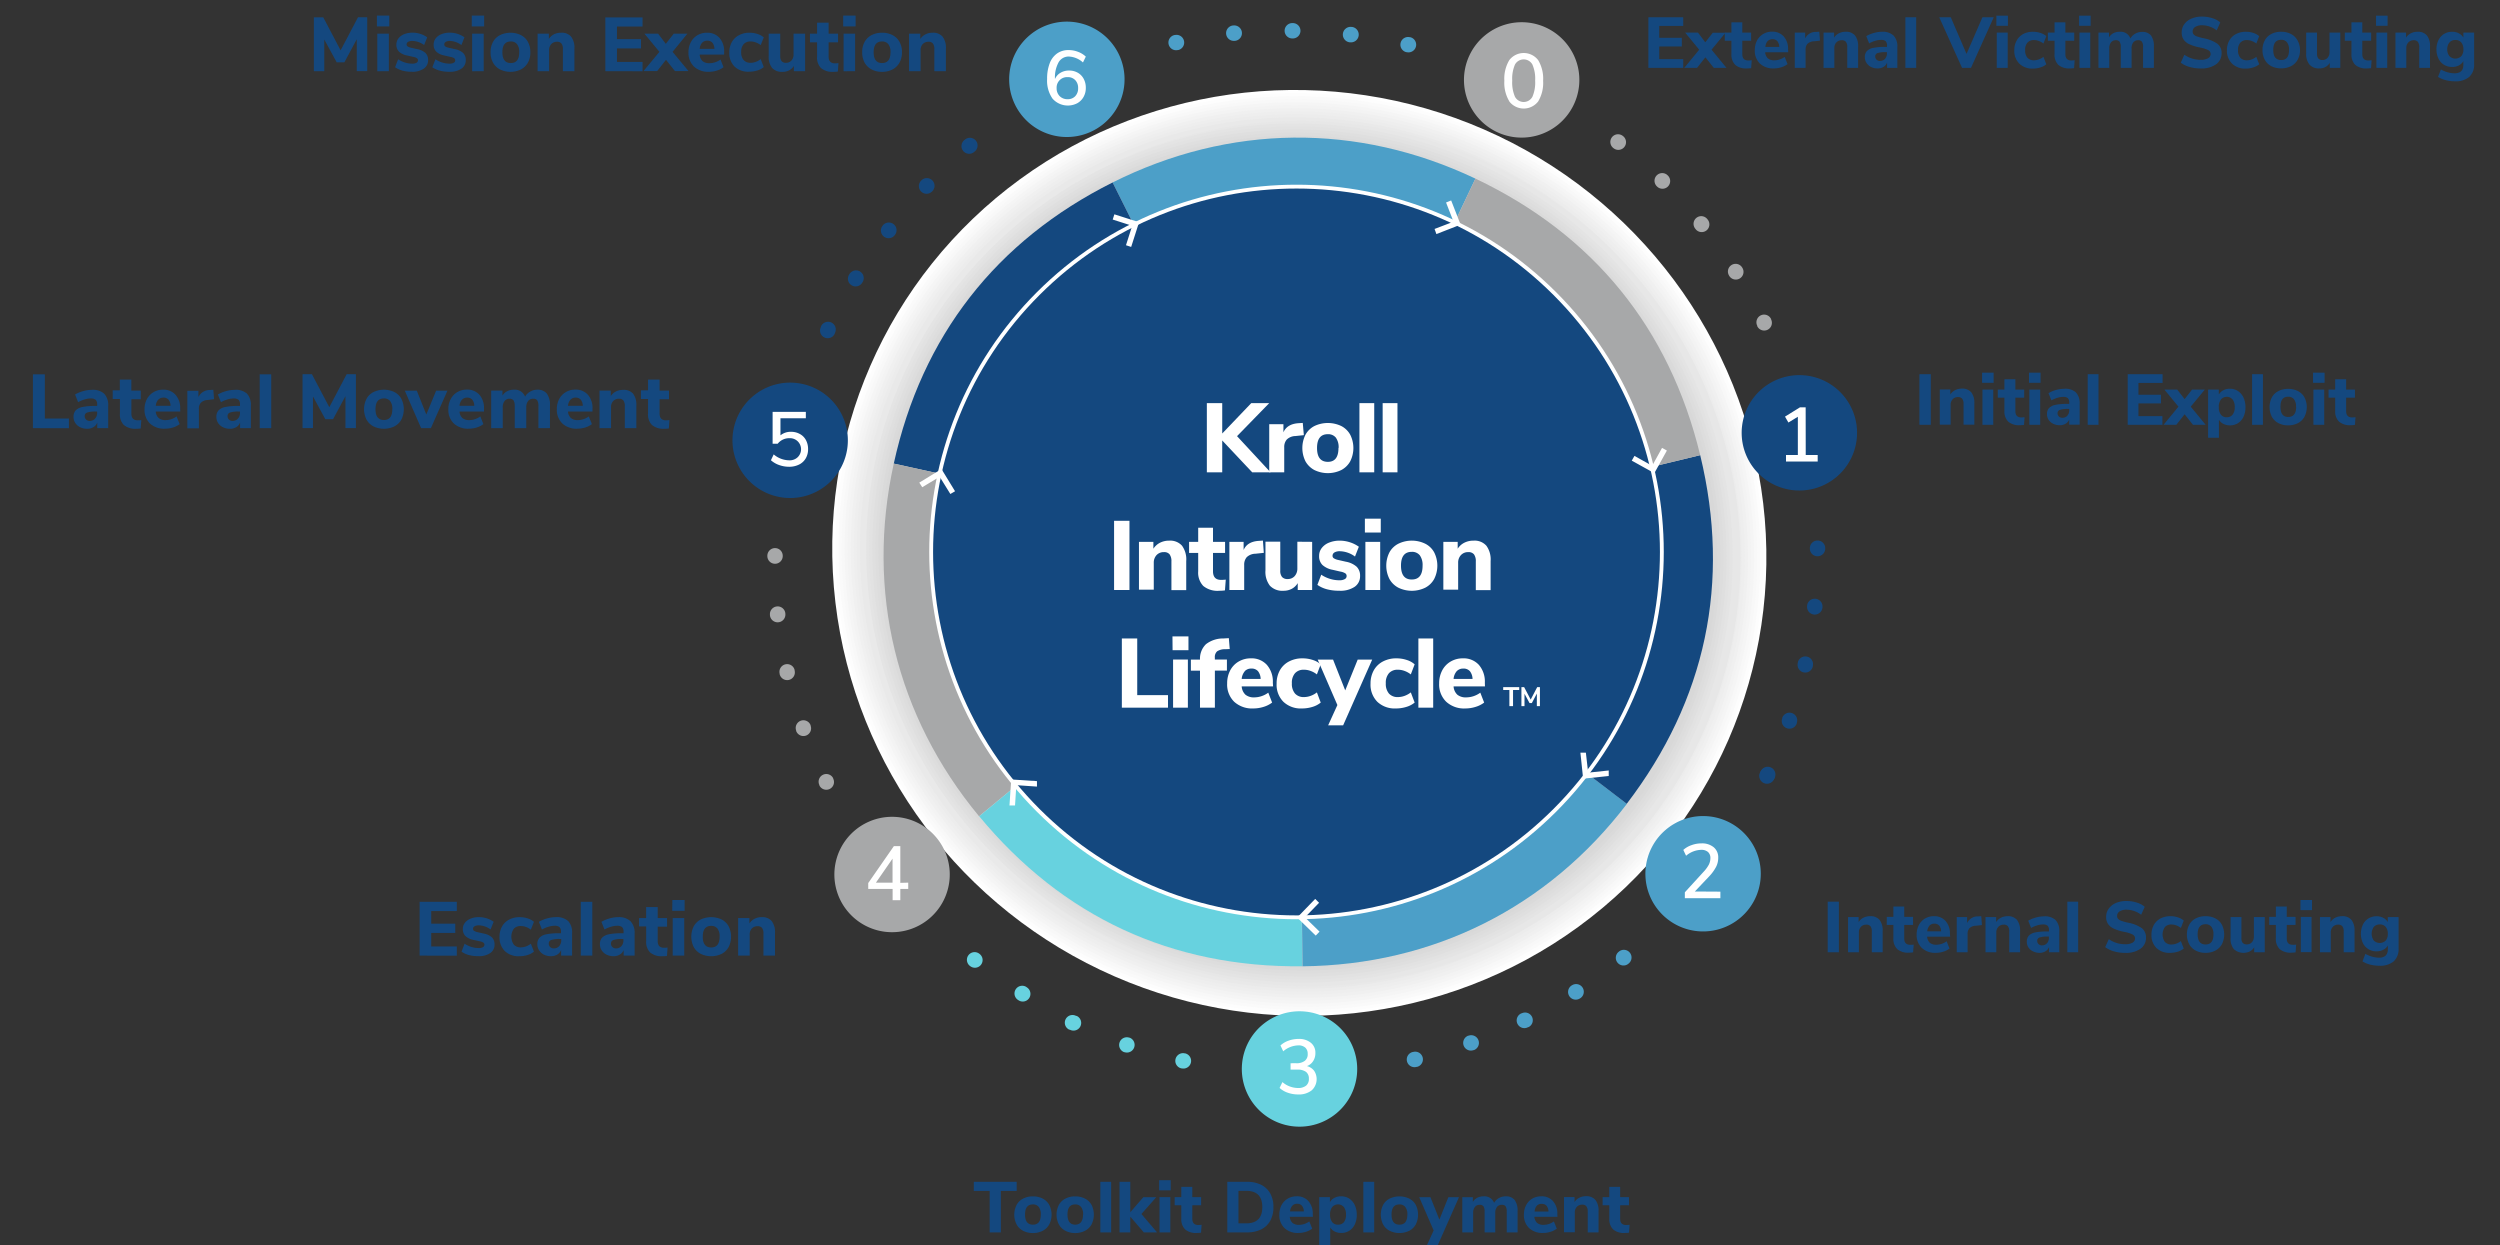 <svg id="Слой_1" data-name="Слой 1" xmlns="http://www.w3.org/2000/svg" viewBox="0 0 650 323.77"><rect x="0" y="0" width="650" height="323.77" fill="#333333" stroke="none"/><defs><style>.cls-1,.cls-23{fill:#14487f}.cls-2,.cls-27{fill:#fff}.cls-19,.cls-24{fill:#a7a8a9}.cls-20,.cls-22{fill:#4c9fc8}.cls-21{fill:#67d2df}.cls-22,.cls-23,.cls-24{fill-rule:evenodd}.cls-27{stroke:#fff;stroke-miterlimit:10}</style></defs><path class="cls-1" d="M428.58 17.64V4.49h9.06v2.26h-6.23v3.08h5.86v2.25h-5.86v3.3h6.23v2.26ZM445 12.92l3.88 4.72h-3.3l-2.18-2.74-2.17 2.74h-3.32l3.88-4.72-3.65-4.44h3.34l1.89 2.52 1.94-2.48h3.31Z"/><path class="cls-1" d="m455.45 15.66-.15 2.06a7.83 7.83 0 0 1-1.08.07 4.31 4.31 0 0 1-3.05-.91 3.68 3.68 0 0 1-1-2.78v-3.51h-1.73V8.48h1.73V5.8H453v2.68h2.29v2.11H453v3.49c0 1.09.51 1.64 1.53 1.64a7 7 0 0 0 .92-.06ZM464.94 13.59h-6a2.38 2.38 0 0 0 .72 1.6 2.52 2.52 0 0 0 1.67.49 4.34 4.34 0 0 0 1.41-.23 4.85 4.85 0 0 0 1.28-.66l.74 1.88a5 5 0 0 1-1.63.82 6.42 6.42 0 0 1-1.93.3 5 5 0 0 1-3.64-1.28 4.59 4.59 0 0 1-1.31-3.51 5.28 5.28 0 0 1 .58-2.48 4.25 4.25 0 0 1 1.6-1.68 4.46 4.46 0 0 1 2.34-.61 3.89 3.89 0 0 1 3 1.25 4.82 4.82 0 0 1 1.13 3.39Zm-5.38-2.88a2.61 2.61 0 0 0-.56 1.49h3.6a2.43 2.43 0 0 0-.49-1.5 1.58 1.58 0 0 0-1.24-.5 1.68 1.68 0 0 0-1.31.51ZM473.19 10.57l-1.59.17a2.51 2.51 0 0 0-1.66.66 2.17 2.17 0 0 0-.49 1.47v4.77h-2.81V8.48h2.7V10a3 3 0 0 1 2.86-1.7l.82-.06ZM482.3 9.22a4.42 4.42 0 0 1 .81 2.9v5.52h-2.82v-5.39a2.18 2.18 0 0 0-.34-1.36 1.29 1.29 0 0 0-1.08-.43 1.84 1.84 0 0 0-1.4.56 2.05 2.05 0 0 0-.54 1.49v5.13h-2.81V8.48h2.74v1.31a3.14 3.14 0 0 1 1.26-1.14 3.78 3.78 0 0 1 1.74-.39 3 3 0 0 1 2.44.96ZM492.31 9.23a4.09 4.09 0 0 1 1 3v5.41h-2.67v-1.36a2.24 2.24 0 0 1-.93 1.11 2.86 2.86 0 0 1-1.53.4 3.77 3.77 0 0 1-1.69-.37 3 3 0 0 1-1.19-1.05 2.66 2.66 0 0 1-.44-1.49 2.29 2.29 0 0 1 .51-1.58 3 3 0 0 1 1.65-.84 14.26 14.26 0 0 1 3.12-.26h.48v-.34a1.59 1.59 0 0 0-.35-1.16 1.81 1.81 0 0 0-1.23-.33 5.3 5.3 0 0 0-1.49.24 7.5 7.5 0 0 0-1.57.67l-.75-1.88a7.33 7.33 0 0 1 1.93-.81 7.81 7.81 0 0 1 2.14-.33 4.13 4.13 0 0 1 3.01.97Zm-2.21 6.07a2 2 0 0 0 .5-1.43v-.31h-.31a6.43 6.43 0 0 0-2.12.24.88.88 0 0 0-.61.88 1.15 1.15 0 0 0 .35.84 1.21 1.21 0 0 0 .87.33 1.71 1.71 0 0 0 1.32-.55ZM495.4 17.64V4.49h2.81v13.15ZM515.43 4.49h2.94l-5.91 13.15h-2.33L504.2 4.49h3l4.1 9.53ZM519.06 4.08h3v2.63h-3Zm.1 13.56V8.48H522v9.16ZM525 16.52a4.63 4.63 0 0 1-1.28-3.45 5 5 0 0 1 .61-2.52A4.23 4.23 0 0 1 526 8.86a5.38 5.38 0 0 1 2.59-.6 6 6 0 0 1 1.94.31 4.12 4.12 0 0 1 1.51.83l-.75 1.92a3.93 3.93 0 0 0-1.18-.66 3.6 3.6 0 0 0-1.26-.24 2.22 2.22 0 0 0-1.71.66 2.77 2.77 0 0 0-.6 1.94 2.84 2.84 0 0 0 .6 2 2.22 2.22 0 0 0 1.71.66 3.6 3.6 0 0 0 1.26-.24 3.93 3.93 0 0 0 1.18-.66l.75 1.94a4.4 4.4 0 0 1-1.57.82 6.6 6.6 0 0 1-2 .3 4.8 4.8 0 0 1-3.47-1.32ZM539.41 15.66l-.15 2.06a7.83 7.83 0 0 1-1.08.07 4.3 4.3 0 0 1-3-.91 3.68 3.68 0 0 1-1-2.78v-3.51h-1.74V8.48h1.74V5.8H537v2.68h2.3v2.11H537v3.49c0 1.09.51 1.64 1.53 1.64a7 7 0 0 0 .88-.06ZM540.56 4.08h3v2.63h-3Zm.1 13.56V8.48h2.81v9.16ZM559.25 9.21a4.62 4.62 0 0 1 .76 2.91v5.52h-2.81v-5.43a2.42 2.42 0 0 0-.29-1.34 1.12 1.12 0 0 0-1-.41 1.53 1.53 0 0 0-1.25.56 2.45 2.45 0 0 0-.45 1.57v5.05h-2.81v-5.43a2.42 2.42 0 0 0-.29-1.34 1.12 1.12 0 0 0-1-.41 1.53 1.53 0 0 0-1.25.56 2.45 2.45 0 0 0-.45 1.57v5.05h-2.81V8.48h2.74v1.24a2.84 2.84 0 0 1 1.14-1.09 3.64 3.64 0 0 1 1.65-.37A2.67 2.67 0 0 1 553.9 10a3.24 3.24 0 0 1 1.25-1.24 3.44 3.44 0 0 1 1.77-.46 2.83 2.83 0 0 1 2.33.91ZM569.3 17.41a6.89 6.89 0 0 1-2.3-1.11l.93-2.07a7.32 7.32 0 0 0 4.27 1.32 3.64 3.64 0 0 0 1.89-.4 1.24 1.24 0 0 0 .67-1.11 1.12 1.12 0 0 0-.61-1 8.52 8.52 0 0 0-2.15-.69 11.89 11.89 0 0 1-2.77-.85 3.61 3.61 0 0 1-1.51-1.24 3.29 3.29 0 0 1-.48-1.82 3.59 3.59 0 0 1 .66-2.13 4.36 4.36 0 0 1 1.86-1.46 6.6 6.6 0 0 1 2.76-.53 8.64 8.64 0 0 1 2.69.41 5.43 5.43 0 0 1 2.06 1.1l-.93 2.07a6.28 6.28 0 0 0-3.8-1.33 3.18 3.18 0 0 0-1.79.44 1.36 1.36 0 0 0-.66 1.2 1.08 1.08 0 0 0 .26.74 2 2 0 0 0 .84.51 12.14 12.14 0 0 0 1.66.47 9.26 9.26 0 0 1 3.65 1.43 2.94 2.94 0 0 1 1.11 2.43 3.48 3.48 0 0 1-1.44 2.94 6.59 6.59 0 0 1-4 1.07 10.15 10.15 0 0 1-2.87-.39ZM580.32 16.52a4.63 4.63 0 0 1-1.32-3.45 5 5 0 0 1 .61-2.52 4.23 4.23 0 0 1 1.74-1.69 5.38 5.38 0 0 1 2.59-.6 6 6 0 0 1 1.94.31 4.12 4.12 0 0 1 1.51.83l-.75 1.92a3.93 3.93 0 0 0-1.18-.66 3.6 3.6 0 0 0-1.26-.24 2.22 2.22 0 0 0-1.71.66 2.77 2.77 0 0 0-.6 1.94 2.84 2.84 0 0 0 .6 2 2.22 2.22 0 0 0 1.71.66 3.6 3.6 0 0 0 1.26-.24 3.93 3.93 0 0 0 1.18-.66l.75 1.94a4.4 4.4 0 0 1-1.57.82 6.6 6.6 0 0 1-2 .3 4.8 4.8 0 0 1-3.5-1.32ZM590.54 17.2a4 4 0 0 1-1.69-1.66 5.05 5.05 0 0 1-.6-2.52 5.09 5.09 0 0 1 .6-2.53 4 4 0 0 1 1.69-1.65 5.4 5.4 0 0 1 2.56-.58 5.33 5.33 0 0 1 2.55.58 4 4 0 0 1 1.7 1.65A5.09 5.09 0 0 1 598 13a5.05 5.05 0 0 1-.6 2.52 4.06 4.06 0 0 1-1.7 1.66 5.33 5.33 0 0 1-2.55.59 5.4 5.4 0 0 1-2.61-.57Zm4.61-4.2a3.1 3.1 0 0 0-.53-2 1.84 1.84 0 0 0-1.52-.65c-1.37 0-2.05.87-2.05 2.63s.68 2.63 2.05 2.63 2.05-.84 2.05-2.61ZM608.48 8.48v9.16h-2.74v-1.3a2.9 2.9 0 0 1-1.12 1.08 3.32 3.32 0 0 1-1.58.37 3.25 3.25 0 0 1-2.58-1 4.26 4.26 0 0 1-.85-2.9V8.48h2.81V14a1.8 1.8 0 0 0 .35 1.21 1.33 1.33 0 0 0 1.05.39 1.76 1.76 0 0 0 1.34-.56 2.09 2.09 0 0 0 .51-1.47V8.48ZM616.62 15.66l-.15 2.06a8 8 0 0 1-1.09.07 4.28 4.28 0 0 1-3-.91 3.68 3.68 0 0 1-1-2.78v-3.51h-1.73V8.48h1.73V5.8h2.82v2.68h2.3v2.11h-2.3v3.49c0 1.09.51 1.64 1.53 1.64a7.15 7.15 0 0 0 .89-.06ZM617.77 4.08h3v2.63h-3Zm.1 13.56V8.48h2.81v9.16ZM631 9.22a4.42 4.42 0 0 1 .8 2.9v5.52H629v-5.39a2.17 2.17 0 0 0-.35-1.36 1.28 1.28 0 0 0-1.07-.43 1.88 1.88 0 0 0-1.41.56 2.09 2.09 0 0 0-.53 1.49v5.13h-2.82V8.48h2.75v1.31a3.18 3.18 0 0 1 1.25-1.14 3.85 3.85 0 0 1 1.75-.39 3 3 0 0 1 2.43.96ZM643.28 8.48v8.17A4.3 4.3 0 0 1 642 20a5.46 5.46 0 0 1-3.75 1.14 9.14 9.14 0 0 1-2.36-.3 7.19 7.19 0 0 1-2-.84l.75-1.94a7.23 7.23 0 0 0 3.52 1c1.54 0 2.31-.73 2.31-2.18v-1a2.76 2.76 0 0 1-1.14 1.12 3.76 3.76 0 0 1-1.75.41 4 4 0 0 1-2.12-.56 3.79 3.79 0 0 1-1.46-1.62 5.37 5.37 0 0 1-.52-2.4 5.37 5.37 0 0 1 .52-2.4 3.88 3.88 0 0 1 1.45-1.6 4 4 0 0 1 2.12-.57 3.63 3.63 0 0 1 1.72.4 2.91 2.91 0 0 1 1.19 1.11V8.48Zm-3.34 6.12a2.64 2.64 0 0 0 .55-1.77 2.69 2.69 0 0 0-.55-1.78 1.92 1.92 0 0 0-1.54-.65 1.94 1.94 0 0 0-1.55.65 2.64 2.64 0 0 0-.56 1.78 2.6 2.6 0 0 0 .56 1.76 2.17 2.17 0 0 0 3.09 0ZM499.05 110.45V97.3H502v13.15ZM512.53 102a4.48 4.48 0 0 1 .8 2.9v5.52h-2.81v-5.39a2.15 2.15 0 0 0-.35-1.36 1.28 1.28 0 0 0-1.07-.43 1.85 1.85 0 0 0-1.41.56 2.09 2.09 0 0 0-.53 1.49v5.13h-2.82v-9.16h2.74v1.31a3.28 3.28 0 0 1 1.26-1.14 3.85 3.85 0 0 1 1.75-.39 3 3 0 0 1 2.44.96ZM515.34 96.89h3v2.63h-3Zm.1 13.56v-9.16h2.81v9.16ZM526.39 108.47l-.15 2a8.11 8.11 0 0 1-1.09.08 4.27 4.27 0 0 1-3-.92 3.62 3.62 0 0 1-1-2.77v-3.46h-1.73v-2.11h1.73v-2.68H524v2.68h2.29v2.11H524v3.49c0 1.09.51 1.64 1.53 1.64a7.15 7.15 0 0 0 .86-.06ZM527.54 96.89h3v2.63h-3Zm.09 13.56v-9.16h2.82v9.16ZM539.71 102a4.07 4.07 0 0 1 1 3v5.41H538v-1.36a2.24 2.24 0 0 1-.93 1.11 3 3 0 0 1-1.53.4 3.91 3.91 0 0 1-1.69-.37 3 3 0 0 1-1.19-1 2.68 2.68 0 0 1-.44-1.49 2.34 2.34 0 0 1 .51-1.59 3.21 3.21 0 0 1 1.65-.84 14.92 14.92 0 0 1 3.12-.26h.5v-.33a1.58 1.58 0 0 0-.35-1.16 1.81 1.81 0 0 0-1.23-.33 5.3 5.3 0 0 0-1.49.24 7 7 0 0 0-1.57.67l-.75-1.88a7.68 7.68 0 0 1 1.93-.82 8.17 8.17 0 0 1 2.14-.32 4.13 4.13 0 0 1 3.03.92Zm-2.21 6.07a2 2 0 0 0 .5-1.43v-.32h-.31a6.36 6.36 0 0 0-2.12.25.88.88 0 0 0-.61.87 1.12 1.12 0 0 0 .35.84 1.18 1.18 0 0 0 .87.34 1.71 1.71 0 0 0 1.32-.51ZM542.8 110.45V97.3h2.81v13.15ZM553.2 110.45V97.3h9.07v2.26H556v3.07h5.85v2.26H556v3.3h6.23v2.26ZM569.59 105.73l3.88 4.72h-3.3l-2.17-2.74-2.16 2.74h-3.32l3.88-4.72-3.66-4.44h3.34l1.92 2.48 1.94-2.48h3.32ZM581.87 101.67a4 4 0 0 1 1.44 1.7 5.89 5.89 0 0 1 .51 2.51 5.77 5.77 0 0 1-.51 2.49 3.92 3.92 0 0 1-1.43 1.65 4 4 0 0 1-3.79.2 2.91 2.91 0 0 1-1.17-1.08v4.67h-2.81v-12.52h2.78v1.29a2.85 2.85 0 0 1 1.17-1.11 3.61 3.61 0 0 1 1.72-.4 3.73 3.73 0 0 1 2.09.6Zm-1.38 6.12a3 3 0 0 0 .54-1.91 3.16 3.16 0 0 0-.54-2 2 2 0 0 0-3.06 0 3.1 3.1 0 0 0-.54 2 3 3 0 0 0 .54 1.93 1.82 1.82 0 0 0 1.53.68 1.88 1.88 0 0 0 1.53-.7ZM585.54 110.45V97.3h2.82v13.15ZM592.37 110a4.06 4.06 0 0 1-1.7-1.66 5.61 5.61 0 0 1 0-5 4 4 0 0 1 1.7-1.65 5.33 5.33 0 0 1 2.55-.58 5.4 5.4 0 0 1 2.56.58 4 4 0 0 1 1.69 1.65 5.61 5.61 0 0 1 0 5 4.1 4.1 0 0 1-1.69 1.66 5.4 5.4 0 0 1-2.56.59 5.33 5.33 0 0 1-2.55-.59Zm4.6-4.19a3.09 3.09 0 0 0-.53-2 1.83 1.83 0 0 0-1.52-.66c-1.37 0-2 .88-2 2.63s.68 2.63 2 2.63 2.08-.83 2.08-2.59ZM601.39 96.89h3v2.63h-3Zm.1 13.56v-9.16h2.81v9.16ZM612.43 108.47l-.15 2a7.85 7.85 0 0 1-1.08.08 4.31 4.31 0 0 1-3.05-.92 3.65 3.65 0 0 1-1-2.77v-3.46h-1.73v-2.11h1.73v-2.68H610v2.68h2.29v2.11H610v3.49c0 1.09.51 1.64 1.53 1.64a7 7 0 0 0 .9-.06ZM475.2 247.59v-13.15h2.91v13.15ZM488.68 239.17a4.4 4.4 0 0 1 .81 2.9v5.52h-2.82v-5.39a2.16 2.16 0 0 0-.34-1.36 1.29 1.29 0 0 0-1.08-.43 1.84 1.84 0 0 0-1.4.56 2.05 2.05 0 0 0-.54 1.49v5.13h-2.81v-9.16h2.74v1.31a3.14 3.14 0 0 1 1.26-1.14 3.78 3.78 0 0 1 1.74-.39 3 3 0 0 1 2.44.96ZM497.56 245.61l-.15 2a7.85 7.85 0 0 1-1.08.08 4.31 4.31 0 0 1-3.05-.92 3.65 3.65 0 0 1-1-2.77v-3.51h-1.73v-2.11h1.73v-2.68h2.82v2.68h2.29v2.11h-2.29V244c0 1.09.51 1.64 1.53 1.64a7 7 0 0 0 .93-.03ZM507.05 243.54h-6a2.4 2.4 0 0 0 .72 1.6 2.54 2.54 0 0 0 1.67.49 4.5 4.5 0 0 0 2.69-.9l.74 1.89a5 5 0 0 1-1.63.82 6.42 6.42 0 0 1-1.93.3 5 5 0 0 1-3.64-1.28 4.59 4.59 0 0 1-1.34-3.48 5.25 5.25 0 0 1 .58-2.48 4.34 4.34 0 0 1 1.6-1.69 4.55 4.55 0 0 1 2.34-.6 3.86 3.86 0 0 1 3 1.25 4.82 4.82 0 0 1 1.13 3.39Zm-5.38-2.88a2.65 2.65 0 0 0-.59 1.48h3.6a2.4 2.4 0 0 0-.49-1.49 1.58 1.58 0 0 0-1.24-.5 1.68 1.68 0 0 0-1.28.51ZM515.3 240.52l-1.59.17a2.42 2.42 0 0 0-1.66.66 2.16 2.16 0 0 0-.48 1.46v4.78h-2.82v-9.16h2.7V240a3.05 3.05 0 0 1 2.86-1.74l.82-.05ZM524.41 239.17a4.4 4.4 0 0 1 .81 2.9v5.52h-2.82v-5.39a2.16 2.16 0 0 0-.34-1.36 1.29 1.29 0 0 0-1.08-.43 1.84 1.84 0 0 0-1.4.56 2.05 2.05 0 0 0-.54 1.49v5.13h-2.81v-9.16H519v1.31a3.14 3.14 0 0 1 1.26-1.14 3.81 3.81 0 0 1 1.74-.39 3 3 0 0 1 2.41.96ZM534.42 239.18a4.06 4.06 0 0 1 1 3v5.41h-2.67v-1.36a2.24 2.24 0 0 1-.93 1.11 3 3 0 0 1-1.53.4 3.78 3.78 0 0 1-1.69-.38 2.87 2.87 0 0 1-1.19-1 2.68 2.68 0 0 1-.44-1.49 2.34 2.34 0 0 1 .51-1.59 3.21 3.21 0 0 1 1.65-.84 14.92 14.92 0 0 1 3.12-.26h.48v-.33a1.58 1.58 0 0 0-.35-1.16 1.81 1.81 0 0 0-1.23-.33 5.3 5.3 0 0 0-1.49.24 7 7 0 0 0-1.57.67l-.75-1.88a7.68 7.68 0 0 1 1.93-.82 8.17 8.17 0 0 1 2.14-.32 4.13 4.13 0 0 1 3.01.93Zm-2.21 6.07a2 2 0 0 0 .5-1.43v-.32h-.31a6.36 6.36 0 0 0-2.12.25.88.88 0 0 0-.61.87 1.12 1.12 0 0 0 .35.84 1.18 1.18 0 0 0 .87.34 1.74 1.74 0 0 0 1.32-.55ZM537.51 247.59v-13.15h2.81v13.15ZM549.65 247.36a6.94 6.94 0 0 1-2.3-1.11l.94-2.07a7.29 7.29 0 0 0 4.27 1.32 3.64 3.64 0 0 0 1.89-.4 1.25 1.25 0 0 0 .66-1.11 1.11 1.11 0 0 0-.6-1 8 8 0 0 0-2.16-.69 12 12 0 0 1-2.77-.86 3.6 3.6 0 0 1-1.51-1.24 3.24 3.24 0 0 1-.47-1.82 3.58 3.58 0 0 1 .66-2.12 4.49 4.49 0 0 1 1.85-1.47 6.83 6.83 0 0 1 2.76-.53 9 9 0 0 1 2.7.41 5.65 5.65 0 0 1 2.06 1.1l-.93 2.07a6.38 6.38 0 0 0-3.81-1.32 3.2 3.2 0 0 0-1.79.44 1.38 1.38 0 0 0-.65 1.2 1.09 1.09 0 0 0 .25.74 2.16 2.16 0 0 0 .84.51 12.35 12.35 0 0 0 1.67.47 9.33 9.33 0 0 1 3.65 1.43 3 3 0 0 1 1.1 2.43 3.44 3.44 0 0 1-1.43 2.93 6.55 6.55 0 0 1-4 1.08 10.47 10.47 0 0 1-2.88-.39ZM560.67 246.47a4.63 4.63 0 0 1-1.29-3.45 5.07 5.07 0 0 1 .62-2.53 4.33 4.33 0 0 1 1.73-1.69 5.53 5.53 0 0 1 2.59-.59 6 6 0 0 1 1.94.31 4 4 0 0 1 1.51.83l-.74 1.92a4.24 4.24 0 0 0-1.19-.67 3.82 3.82 0 0 0-1.26-.23 2.21 2.21 0 0 0-1.7.65 3.41 3.41 0 0 0 0 3.89 2.19 2.19 0 0 0 1.7.66 3.58 3.58 0 0 0 1.26-.23 4 4 0 0 0 1.19-.66l.74 1.94a4.44 4.44 0 0 1-1.56.82 6.72 6.72 0 0 1-2 .3 4.78 4.78 0 0 1-3.54-1.27ZM570.89 247.15a4.12 4.12 0 0 1-1.7-1.66 5.61 5.61 0 0 1 0-5.05 4 4 0 0 1 1.7-1.65 5.33 5.33 0 0 1 2.55-.58 5.4 5.4 0 0 1 2.56.58 4 4 0 0 1 1.7 1.65 5.7 5.7 0 0 1 0 5.05 4.12 4.12 0 0 1-1.7 1.66 5.4 5.4 0 0 1-2.56.59 5.33 5.33 0 0 1-2.55-.59Zm4.6-4.19a3 3 0 0 0-.53-2 1.83 1.83 0 0 0-1.52-.66c-1.36 0-2.05.88-2.05 2.63s.69 2.63 2.05 2.63 2.05-.84 2.05-2.56ZM588.83 238.43v9.16h-2.74v-1.31a2.79 2.79 0 0 1-1.13 1.08 3.76 3.76 0 0 1-4.16-.58 4.31 4.31 0 0 1-.85-2.9v-5.45h2.82v5.5a1.83 1.83 0 0 0 .34 1.22 1.34 1.34 0 0 0 1.06.39 1.74 1.74 0 0 0 1.33-.56 2.13 2.13 0 0 0 .51-1.48v-5.07ZM597 245.61l-.15 2a7.85 7.85 0 0 1-1.08.08 4.31 4.31 0 0 1-3.05-.92 3.65 3.65 0 0 1-1-2.77v-3.51H590v-2.11h1.73v-2.68h2.82v2.68h2.29v2.11h-2.29V244c0 1.09.51 1.64 1.53 1.64a7 7 0 0 0 .92-.03ZM598.12 234h3v2.63h-3Zm.09 13.56v-9.16H601v9.16ZM611.38 239.17a4.46 4.46 0 0 1 .8 2.9v5.52h-2.82v-5.39a2.16 2.16 0 0 0-.34-1.36 1.29 1.29 0 0 0-1.08-.43 1.84 1.84 0 0 0-1.4.56 2.05 2.05 0 0 0-.54 1.49v5.13h-2.81v-9.16h2.74v1.31a3.14 3.14 0 0 1 1.26-1.14 3.81 3.81 0 0 1 1.74-.39 3 3 0 0 1 2.45.96ZM623.63 238.43v8.17a4.31 4.31 0 0 1-1.27 3.36 5.46 5.46 0 0 1-3.75 1.13 9.6 9.6 0 0 1-2.36-.29 7.12 7.12 0 0 1-2-.84L615 248a7.38 7.38 0 0 0 3.53 1c1.54 0 2.31-.73 2.31-2.18v-1a2.78 2.78 0 0 1-1.18 1.12 3.73 3.73 0 0 1-1.75.41 4.07 4.07 0 0 1-2.12-.56 3.87 3.87 0 0 1-1.44-1.6 5.78 5.78 0 0 1 0-4.79 3.93 3.93 0 0 1 1.44-1.6 4 4 0 0 1 2.12-.57 3.68 3.68 0 0 1 1.73.4 2.88 2.88 0 0 1 1.18 1.11v-1.29Zm-3.35 6.12a2.59 2.59 0 0 0 .55-1.77 2.62 2.62 0 0 0-.55-1.78 1.92 1.92 0 0 0-1.54-.65 2 2 0 0 0-1.55.65 3.08 3.08 0 0 0 0 3.54 2.2 2.2 0 0 0 3.09 0ZM257.31 320.42v-10.78h-4.12v-2.37h11.15v2.37h-4.12v10.78ZM266 320a4 4 0 0 1-1.69-1.66 5.61 5.61 0 0 1 0-5.05 4 4 0 0 1 1.69-1.65 5.4 5.4 0 0 1 2.56-.58 5.33 5.33 0 0 1 2.55.58 4 4 0 0 1 1.7 1.65 5.61 5.61 0 0 1 0 5.05 4.06 4.06 0 0 1-1.7 1.66 5.33 5.33 0 0 1-2.55.59A5.4 5.4 0 0 1 266 320Zm4.61-4.19a3.09 3.09 0 0 0-.53-2 1.84 1.84 0 0 0-1.52-.66c-1.37 0-2.05.88-2.05 2.63s.68 2.63 2.05 2.63 2.05-.86 2.05-2.62ZM277 320a4.12 4.12 0 0 1-1.7-1.66 5.61 5.61 0 0 1 0-5.05 4 4 0 0 1 1.7-1.65 5.33 5.33 0 0 1 2.55-.58 5.4 5.4 0 0 1 2.56.58 4 4 0 0 1 1.7 1.65 5.7 5.7 0 0 1 0 5.05 4.12 4.12 0 0 1-1.7 1.66 5.4 5.4 0 0 1-2.56.59A5.33 5.33 0 0 1 277 320Zm4.61-4.19a3 3 0 0 0-.54-2 1.83 1.83 0 0 0-1.52-.66c-1.36 0-2 .88-2 2.63s.69 2.63 2 2.63 2.03-.86 2.03-2.62ZM286.09 320.42v-13.15h2.81v13.15ZM300.84 320.42h-3.45l-3.51-4.09v4.09h-2.81v-13.15h2.81v7.91l3.38-3.9h3.36l-3.85 4.36ZM301.38 306.86h3v2.63h-3Zm.09 13.56v-9.16h2.82v9.16ZM312.42 318.44l-.15 2.05a7.85 7.85 0 0 1-1.08.08 4.31 4.31 0 0 1-3.05-.92 3.65 3.65 0 0 1-1-2.77v-3.51h-1.73v-2.11h1.73v-2.68H310v2.68h2.29v2.11H310v3.49c0 1.09.51 1.64 1.53 1.64a7 7 0 0 0 .89-.06ZM319.1 307.27h5.11a8.1 8.1 0 0 1 3.69.78 5.56 5.56 0 0 1 2.37 2.26 7.11 7.11 0 0 1 .82 3.53 7.28 7.28 0 0 1-.81 3.53 5.45 5.45 0 0 1-2.36 2.27 8.16 8.16 0 0 1-3.71.78h-5.11Zm4.9 10.8q4.2 0 4.2-4.23t-4.2-4.22h-2v8.45ZM341.35 316.37h-6a2.29 2.29 0 0 0 .72 1.6 2.5 2.5 0 0 0 1.67.49 4.51 4.51 0 0 0 1.4-.23 4.7 4.7 0 0 0 1.28-.66l.75 1.88a5.2 5.2 0 0 1-1.63.82 6.54 6.54 0 0 1-1.94.3 5 5 0 0 1-3.64-1.28 4.58 4.58 0 0 1-1.33-3.48 5.24 5.24 0 0 1 .57-2.48 4.29 4.29 0 0 1 1.61-1.69 4.52 4.52 0 0 1 2.33-.6 3.88 3.88 0 0 1 3.05 1.25 4.87 4.87 0 0 1 1.13 3.39Zm-5.35-2.88a2.51 2.51 0 0 0-.59 1.48H339a2.4 2.4 0 0 0-.5-1.49 1.56 1.56 0 0 0-1.24-.5 1.64 1.64 0 0 0-1.26.51ZM350.81 311.64a4.08 4.08 0 0 1 1.44 1.7 5.86 5.86 0 0 1 .51 2.51 5.77 5.77 0 0 1-.51 2.49 4 4 0 0 1-1.43 1.65 3.82 3.82 0 0 1-2.11.58 3.78 3.78 0 0 1-1.69-.38 2.82 2.82 0 0 1-1.16-1.08v4.66H343v-12.51h2.78v1.29a2.88 2.88 0 0 1 1.18-1.11 3.59 3.59 0 0 1 1.71-.4 3.79 3.79 0 0 1 2.14.6Zm-1.39 6.12a3 3 0 0 0 .54-1.91 3.16 3.16 0 0 0-.54-2 2 2 0 0 0-3.06 0 3.1 3.1 0 0 0-.54 1.95 3 3 0 0 0 .54 1.93 1.82 1.82 0 0 0 1.53.68 1.86 1.86 0 0 0 1.53-.65ZM354.47 320.42v-13.15h2.82v13.15ZM361.3 320a4.12 4.12 0 0 1-1.7-1.66 5.7 5.7 0 0 1 0-5.05 4 4 0 0 1 1.7-1.65 5.92 5.92 0 0 1 5.11 0 4 4 0 0 1 1.7 1.65 5.7 5.7 0 0 1 0 5.05 4.12 4.12 0 0 1-1.7 1.66 5.83 5.83 0 0 1-5.11 0Zm4.61-4.19a3 3 0 0 0-.54-2 1.83 1.83 0 0 0-1.52-.66c-1.36 0-2.05.88-2.05 2.63s.69 2.63 2.05 2.63 2.06-.86 2.06-2.62ZM376.57 311.28h2.76l-5.52 12.49H371l1.75-3.86-3.75-8.63h2.92l2.32 5.82ZM393.81 312a4.58 4.58 0 0 1 .76 2.91v5.52h-2.82V315a2.41 2.41 0 0 0-.28-1.34 1.13 1.13 0 0 0-1-.41 1.51 1.51 0 0 0-1.25.56 2.42 2.42 0 0 0-.45 1.56v5.06H386V315a2.32 2.32 0 0 0-.29-1.34 1.12 1.12 0 0 0-1-.41 1.5 1.5 0 0 0-1.24.56 2.42 2.42 0 0 0-.45 1.56v5.06h-2.82v-9.16h2.74v1.23a2.91 2.91 0 0 1 1.15-1.08 3.52 3.52 0 0 1 1.65-.37 2.65 2.65 0 0 1 2.72 1.69 3.38 3.38 0 0 1 1.25-1.24 3.58 3.58 0 0 1 1.77-.45 2.83 2.83 0 0 1 2.33.95ZM404.94 316.37h-6a2.38 2.38 0 0 0 .72 1.6 2.52 2.52 0 0 0 1.67.49 4.62 4.62 0 0 0 1.41-.23 4.79 4.79 0 0 0 1.27-.66l.75 1.88a5.09 5.09 0 0 1-1.63.82 6.47 6.47 0 0 1-1.93.3 5.07 5.07 0 0 1-3.65-1.28 4.58 4.58 0 0 1-1.33-3.48 5.13 5.13 0 0 1 .58-2.48 4.27 4.27 0 0 1 1.6-1.69 4.54 4.54 0 0 1 2.33-.6 3.88 3.88 0 0 1 3.05 1.25 4.87 4.87 0 0 1 1.13 3.39Zm-5.38-2.88A2.58 2.58 0 0 0 399 315h3.6a2.47 2.47 0 0 0-.49-1.49 1.58 1.58 0 0 0-1.24-.5 1.66 1.66 0 0 0-1.31.48ZM414.82 312a4.42 4.42 0 0 1 .8 2.9v5.52h-2.81V315a2.15 2.15 0 0 0-.35-1.36 1.27 1.27 0 0 0-1.07-.43 1.88 1.88 0 0 0-1.41.56 2.09 2.09 0 0 0-.53 1.49v5.13h-2.81v-9.16h2.74v1.31a3.14 3.14 0 0 1 1.26-1.14 3.78 3.78 0 0 1 1.74-.39 3 3 0 0 1 2.44.99ZM423.7 318.44l-.15 2.05a7.85 7.85 0 0 1-1.08.08 4.31 4.31 0 0 1-3.05-.92 3.65 3.65 0 0 1-1-2.77v-3.51h-1.74v-2.11h1.74v-2.68h2.82v2.68h2.29v2.11h-2.29v3.49c0 1.09.51 1.64 1.52 1.64a7 7 0 0 0 .94-.06ZM109.1 248.46v-14h9.67v2.41h-6.65v3.28h6.25v2.41h-6.25v3.52h6.65v2.4ZM121.94 248.32a6.08 6.08 0 0 1-1.94-.89l.8-2.07a6.58 6.58 0 0 0 1.75.84 6.36 6.36 0 0 0 1.93.29 2.17 2.17 0 0 0 1.08-.22.72.72 0 0 0 .39-.63.67.67 0 0 0-.27-.56 2.94 2.94 0 0 0-1-.36l-1.6-.35a4.17 4.17 0 0 1-2.07-1 2.43 2.43 0 0 1-.67-1.82 2.54 2.54 0 0 1 .53-1.61 3.41 3.41 0 0 1 1.49-1.09 5.61 5.61 0 0 1 2.2-.4 6.8 6.8 0 0 1 2 .32 6.38 6.38 0 0 1 1.79.89l-.8 2a5.34 5.34 0 0 0-3.06-1.07 2.14 2.14 0 0 0-1.1.24.74.74 0 0 0-.4.67.59.59 0 0 0 .24.5 2.69 2.69 0 0 0 .84.34l1.65.38a4.39 4.39 0 0 1 2.18 1 2.51 2.51 0 0 1 .68 1.86 2.58 2.58 0 0 1-1.12 2.22 5.2 5.2 0 0 1-3.09.8 9.63 9.63 0 0 1-2.43-.28ZM131.24 247.27a5 5 0 0 1-1.37-3.68 5.44 5.44 0 0 1 .65-2.69 4.52 4.52 0 0 1 1.85-1.8 5.75 5.75 0 0 1 2.77-.64 6.55 6.55 0 0 1 2.07.33 4.49 4.49 0 0 1 1.61.88l-.8 2.05a4.6 4.6 0 0 0-1.26-.71 4 4 0 0 0-1.34-.24 2.36 2.36 0 0 0-1.82.69 3.64 3.64 0 0 0 0 4.15 2.34 2.34 0 0 0 1.82.71 4.06 4.06 0 0 0 1.34-.25 4.35 4.35 0 0 0 1.26-.71l.8 2.07a4.89 4.89 0 0 1-1.67.88 7.21 7.21 0 0 1-2.15.31 5.14 5.14 0 0 1-3.76-1.35ZM147.74 239.49a4.34 4.34 0 0 1 1 3.21v5.76h-2.85V247a2.41 2.41 0 0 1-1 1.19 3.12 3.12 0 0 1-1.63.42 4.11 4.11 0 0 1-1.81-.39 3.21 3.21 0 0 1-1.27-1.12 2.88 2.88 0 0 1-.47-1.59 2.47 2.47 0 0 1 .55-1.69 3.32 3.32 0 0 1 1.76-.9 16 16 0 0 1 3.32-.27h.52v-.36a1.67 1.67 0 0 0-.38-1.24 1.94 1.94 0 0 0-1.31-.35 5.37 5.37 0 0 0-1.59.26 7.91 7.91 0 0 0-1.67.71l-.8-2a8.4 8.4 0 0 1 2.06-.86 8.12 8.12 0 0 1 2.28-.35 4.43 4.43 0 0 1 3.29 1.03Zm-2.36 6.51a2.16 2.16 0 0 0 .54-1.52v-.34h-.34a6.55 6.55 0 0 0-2.25.26.92.92 0 0 0-.65.93 1.19 1.19 0 0 0 .37.9 1.24 1.24 0 0 0 .92.35 1.8 1.8 0 0 0 1.41-.58ZM151 248.46v-14h3v14ZM163.91 239.49a4.34 4.34 0 0 1 1.09 3.21v5.76h-2.85V247a2.41 2.41 0 0 1-1 1.19 3.09 3.09 0 0 1-1.63.42 4.06 4.06 0 0 1-1.8-.39 3.24 3.24 0 0 1-1.28-1.12 2.87 2.87 0 0 1-.46-1.59 2.47 2.47 0 0 1 .54-1.69 3.36 3.36 0 0 1 1.76-.9 16.09 16.09 0 0 1 3.33-.27h.51v-.36a1.67 1.67 0 0 0-.37-1.24 2 2 0 0 0-1.32-.35 5.47 5.47 0 0 0-1.59.26 7.91 7.91 0 0 0-1.67.71l-.8-2a8.4 8.4 0 0 1 2.06-.86 8.12 8.12 0 0 1 2.28-.35 4.41 4.41 0 0 1 3.2 1.03Zm-2.35 6.51a2.2 2.2 0 0 0 .53-1.52v-.34h-.33a6.58 6.58 0 0 0-2.26.26.93.93 0 0 0-.65.93 1.19 1.19 0 0 0 .37.9 1.24 1.24 0 0 0 .92.35 1.83 1.83 0 0 0 1.42-.58ZM173.57 246.36l-.16 2.18a7.41 7.41 0 0 1-1.15.08 4.58 4.58 0 0 1-3.25-1 3.89 3.89 0 0 1-1-3v-3.75h-1.85v-2.17H168v-2.87h3v2.87h2.44v2.24H171v3.72c0 1.17.54 1.76 1.63 1.76a7.94 7.94 0 0 0 .94-.06ZM174.81 234H178v2.81h-3.22Zm.09 14.46v-9.76h3v9.76ZM182.19 248a4.44 4.44 0 0 1-1.82-1.77 6.08 6.08 0 0 1 0-5.39 4.37 4.37 0 0 1 1.82-1.77 6.39 6.39 0 0 1 5.45 0 4.41 4.41 0 0 1 1.81 1.77 6.08 6.08 0 0 1 0 5.39 4.47 4.47 0 0 1-1.81 1.77 6.3 6.3 0 0 1-5.45 0Zm4.91-4.47a3.3 3.3 0 0 0-.57-2.11 2 2 0 0 0-1.62-.69c-1.46 0-2.19.93-2.19 2.8s.73 2.81 2.19 2.81 2.19-.94 2.19-2.81ZM200.65 239.48a4.78 4.78 0 0 1 .85 3.1v5.88h-3v-5.74a2.37 2.37 0 0 0-.37-1.46 1.4 1.4 0 0 0-1.14-.45 2 2 0 0 0-1.51.59 2.25 2.25 0 0 0-.56 1.59v5.47h-3v-9.76h2.93v1.39a3.32 3.32 0 0 1 1.34-1.21 4 4 0 0 1 1.86-.42 3.21 3.21 0 0 1 2.6 1.02ZM8.56 111.32v-14h3.1v11.5h6.26v2.52ZM27.08 102.35a4.34 4.34 0 0 1 1.05 3.21v5.76h-2.84v-1.45a2.43 2.43 0 0 1-1 1.19 3.09 3.09 0 0 1-1.63.42 4.1 4.1 0 0 1-1.8-.39 3.14 3.14 0 0 1-1.27-1.09 2.8 2.8 0 0 1-.47-1.59 2.47 2.47 0 0 1 .54-1.69 3.36 3.36 0 0 1 1.77-.9 15.92 15.92 0 0 1 3.32-.27h.51v-.36a1.67 1.67 0 0 0-.37-1.24 2 2 0 0 0-1.32-.35 5.47 5.47 0 0 0-1.59.26 7.91 7.91 0 0 0-1.67.71l-.79-2a8.08 8.08 0 0 1 2.06-.86 8.37 8.37 0 0 1 2.27-.35 4.41 4.41 0 0 1 3.23.99Zm-2.35 6.48a2.15 2.15 0 0 0 .53-1.52V107h-.33a6.58 6.58 0 0 0-2.26.26.93.93 0 0 0-.65.93 1.19 1.19 0 0 0 .37.9 1.27 1.27 0 0 0 .93.35 1.83 1.83 0 0 0 1.41-.61ZM36.74 109.22l-.16 2.18a7.41 7.41 0 0 1-1.15.08 4.58 4.58 0 0 1-3.25-1 3.89 3.89 0 0 1-1-3v-3.74H29.3v-2.25h1.85v-2.8h3v2.87h2.45v2.25h-2.44v3.71c0 1.17.54 1.76 1.63 1.76a7.94 7.94 0 0 0 .95-.06ZM46.87 107H40.5a2.49 2.49 0 0 0 .77 1.7 2.7 2.7 0 0 0 1.78.53 4.91 4.91 0 0 0 1.5-.25 4.76 4.76 0 0 0 1.36-.71l.8 2a5.69 5.69 0 0 1-1.74.88 7 7 0 0 1-2.06.31 5.38 5.38 0 0 1-3.91-1.34 4.88 4.88 0 0 1-1.42-3.71 5.5 5.5 0 0 1 .61-2.64 4.59 4.59 0 0 1 1.72-1.8 4.69 4.69 0 0 1 2.48-.65 4.14 4.14 0 0 1 3.25 1.33 5.18 5.18 0 0 1 1.21 3.62Zm-5.74-3.07a2.7 2.7 0 0 0-.63 1.58h3.84a2.56 2.56 0 0 0-.53-1.6 1.67 1.67 0 0 0-1.32-.53 1.75 1.75 0 0 0-1.36.56ZM55.66 103.79 54 104a2.6 2.6 0 0 0-1.77.71 2.25 2.25 0 0 0-.52 1.56v5.09h-3v-9.76h2.88v1.65a3.23 3.23 0 0 1 3-1.85l.87-.06ZM64.22 102.35a4.34 4.34 0 0 1 1 3.21v5.76h-2.8v-1.45a2.41 2.41 0 0 1-1 1.19 3.12 3.12 0 0 1-1.63.42 4 4 0 0 1-1.8-.39 3.24 3.24 0 0 1-1.27-1.09 2.87 2.87 0 0 1-.46-1.59 2.47 2.47 0 0 1 .54-1.69 3.32 3.32 0 0 1 1.76-.9 16.09 16.09 0 0 1 3.33-.27h.51v-.36a1.67 1.67 0 0 0-.37-1.24 2 2 0 0 0-1.32-.35 5.42 5.42 0 0 0-1.59.26 7.91 7.91 0 0 0-1.67.71l-.8-2a8.4 8.4 0 0 1 2.06-.86 8.5 8.5 0 0 1 2.28-.35 4.41 4.41 0 0 1 3.23.99Zm-2.35 6.48a2.2 2.2 0 0 0 .53-1.52V107h-.33a6.58 6.58 0 0 0-2.26.26.93.93 0 0 0-.65.93 1.19 1.19 0 0 0 .37.9 1.24 1.24 0 0 0 .92.35 1.83 1.83 0 0 0 1.42-.61ZM67.52 111.32v-14h3v14ZM90.13 97.3h2.41v14h-2.72V103l-3.23 6h-2l-3.22-5.93v8.23h-2.71v-14h2.44l4.52 8.57ZM97.1 110.86a4.35 4.35 0 0 1-1.81-1.77 6 6 0 0 1 0-5.39 4.21 4.21 0 0 1 1.81-1.76 6.3 6.3 0 0 1 5.45 0 4.33 4.33 0 0 1 1.81 1.76 6.08 6.08 0 0 1 0 5.39 4.47 4.47 0 0 1-1.81 1.77 6.3 6.3 0 0 1-5.45 0Zm4.91-4.47a3.3 3.3 0 0 0-.57-2.11 2 2 0 0 0-1.62-.69c-1.46 0-2.19.93-2.19 2.8s.73 2.81 2.19 2.81 2.18-.94 2.18-2.81ZM113.39 101.58h2.94l-4.3 9.74h-2.54l-4.24-9.74h3.12l2.47 6.2ZM125.84 107h-6.36a2.49 2.49 0 0 0 .76 1.7 2.7 2.7 0 0 0 1.78.53 4.81 4.81 0 0 0 1.5-.25 5 5 0 0 0 1.37-.71l.79 2a5.69 5.69 0 0 1-1.74.88 7 7 0 0 1-2.06.31 5.39 5.39 0 0 1-3.89-1.36 4.88 4.88 0 0 1-1.42-3.71 5.5 5.5 0 0 1 .62-2.64 4.49 4.49 0 0 1 1.71-1.8 4.71 4.71 0 0 1 2.48-.65 4.18 4.18 0 0 1 3.26 1.33 5.22 5.22 0 0 1 1.2 3.62Zm-5.74-3.07a2.63 2.63 0 0 0-.62 1.58h3.83a2.62 2.62 0 0 0-.52-1.6 1.7 1.7 0 0 0-1.33-.53 1.75 1.75 0 0 0-1.36.56ZM142.17 102.33a4.88 4.88 0 0 1 .82 3.11v5.88h-3v-5.78a2.64 2.64 0 0 0-.3-1.44 1.21 1.21 0 0 0-1.05-.43 1.6 1.6 0 0 0-1.33.59 2.61 2.61 0 0 0-.48 1.67v5.39h-3v-5.78a2.63 2.63 0 0 0-.31-1.44 1.21 1.21 0 0 0-1-.43 1.6 1.6 0 0 0-1.33.59 2.61 2.61 0 0 0-.48 1.67v5.39h-3v-9.76h2.93v1.31a3 3 0 0 1 1.22-1.15 3.71 3.71 0 0 1 1.76-.4 2.83 2.83 0 0 1 2.9 1.81 3.47 3.47 0 0 1 1.34-1.32 3.7 3.7 0 0 1 1.89-.49 3 3 0 0 1 2.42 1.01ZM154.05 107h-6.37a2.49 2.49 0 0 0 .77 1.7 2.7 2.7 0 0 0 1.78.53 4.91 4.91 0 0 0 1.5-.25 4.76 4.76 0 0 0 1.36-.71l.8 2a5.69 5.69 0 0 1-1.74.88 7 7 0 0 1-2.06.31 5.38 5.38 0 0 1-3.89-1.36 4.88 4.88 0 0 1-1.42-3.71 5.5 5.5 0 0 1 .61-2.64 4.59 4.59 0 0 1 1.72-1.8 4.66 4.66 0 0 1 2.48-.65 4.14 4.14 0 0 1 3.25 1.33 5.18 5.18 0 0 1 1.21 3.62Zm-5.74-3.07a2.7 2.7 0 0 0-.63 1.58h3.84a2.56 2.56 0 0 0-.53-1.6 1.67 1.67 0 0 0-1.32-.53 1.75 1.75 0 0 0-1.36.56ZM164.59 102.34a4.78 4.78 0 0 1 .86 3.1v5.88h-3v-5.74a2.3 2.3 0 0 0-.37-1.46 1.37 1.37 0 0 0-1.14-.45 2 2 0 0 0-1.5.59 2.21 2.21 0 0 0-.57 1.59v5.47h-3v-9.76h2.92V103a3.46 3.46 0 0 1 1.34-1.21 4 4 0 0 1 1.86-.42 3.21 3.21 0 0 1 2.6.97ZM174.06 109.22l-.16 2.18a7.41 7.41 0 0 1-1.15.08 4.62 4.62 0 0 1-3.26-1 3.92 3.92 0 0 1-1-3v-3.74h-1.85v-2.25h1.85v-2.8h3v2.87h2.45v2.25h-2.45v3.71c0 1.17.55 1.76 1.63 1.76a8 8 0 0 0 .94-.06ZM93.08 4.49h2.4v14h-2.72V10.2l-3.22 6h-2l-3.23-5.93v8.24H81.6v-14h2.45l4.51 8.58ZM98 4.06h3.22v2.8H98Zm.1 14.46V8.75h3v9.77ZM104.66 18.37a6.19 6.19 0 0 1-1.94-.89l.8-2.07a6.58 6.58 0 0 0 1.75.84 6.42 6.42 0 0 0 1.93.3 2.21 2.21 0 0 0 1.09-.23.7.7 0 0 0 .38-.63.63.63 0 0 0-.27-.55 2.5 2.5 0 0 0-1-.36l-1.59-.36a4.21 4.21 0 0 1-2.08-1 2.5 2.5 0 0 1-.67-1.82 2.64 2.64 0 0 1 .53-1.62 3.55 3.55 0 0 1 1.49-1.09 5.87 5.87 0 0 1 2.2-.4 6.76 6.76 0 0 1 2 .32 6.14 6.14 0 0 1 1.79.9l-.8 2a5.39 5.39 0 0 0-3.06-1.07 2.1 2.1 0 0 0-1.09.24.74.74 0 0 0-.4.68.58.58 0 0 0 .24.49 2.39 2.39 0 0 0 .83.34l1.65.38a4.44 4.44 0 0 1 2.18 1 2.51 2.51 0 0 1 .69 1.86 2.58 2.58 0 0 1-1.13 2.22 5.18 5.18 0 0 1-3.09.81 9.62 9.62 0 0 1-2.43-.29ZM114.35 18.37a6.19 6.19 0 0 1-1.94-.89l.8-2.07a6.58 6.58 0 0 0 1.75.84 6.37 6.37 0 0 0 1.93.3 2.17 2.17 0 0 0 1.08-.23.7.7 0 0 0 .39-.63.63.63 0 0 0-.27-.55 2.57 2.57 0 0 0-1-.36l-1.59-.36a4.17 4.17 0 0 1-2.08-1 2.46 2.46 0 0 1-.67-1.82 2.64 2.64 0 0 1 .53-1.62 3.55 3.55 0 0 1 1.49-1.09 5.83 5.83 0 0 1 2.2-.4 6.8 6.8 0 0 1 2 .32 6.14 6.14 0 0 1 1.79.9l-.8 2a5.41 5.41 0 0 0-2.96-1.07 2.14 2.14 0 0 0-1.1.24.75.75 0 0 0-.39.68.59.59 0 0 0 .23.49 2.46 2.46 0 0 0 .84.34l1.65.38a4.44 4.44 0 0 1 2.18 1 2.51 2.51 0 0 1 .69 1.86 2.58 2.58 0 0 1-1.13 2.22 5.2 5.2 0 0 1-3.09.81 9.62 9.62 0 0 1-2.53-.29ZM122.66 4.06h3.22v2.8h-3.22Zm.1 14.46V8.75h3v9.77ZM130 18.05a4.35 4.35 0 0 1-1.81-1.77 5.39 5.39 0 0 1-.64-2.7 5.38 5.38 0 0 1 .64-2.69A4.27 4.27 0 0 1 130 9.13a6.3 6.3 0 0 1 5.45 0 4.39 4.39 0 0 1 1.81 1.76 5.49 5.49 0 0 1 .63 2.69 5.5 5.5 0 0 1-.63 2.7 4.47 4.47 0 0 1-1.81 1.77 6.21 6.21 0 0 1-5.45 0Zm5-4.47a3.25 3.25 0 0 0-.57-2.1 2 2 0 0 0-1.62-.7c-1.46 0-2.19.93-2.19 2.8s.73 2.81 2.19 2.81 2.19-.94 2.19-2.81ZM148.5 9.54a4.73 4.73 0 0 1 .85 3.09v5.89h-3v-5.75a2.27 2.27 0 0 0-.37-1.45 1.36 1.36 0 0 0-1.14-.46 2 2 0 0 0-1.51.6 2.22 2.22 0 0 0-.56 1.59v5.47h-3V8.75h2.93v1.39a3.39 3.39 0 0 1 1.3-1.21 4 4 0 0 1 1.86-.42 3.19 3.19 0 0 1 2.64 1.03ZM157.39 18.52v-14h9.67V6.9h-6.65v3.28h6.25v2.41h-6.25v3.52h6.65v2.41ZM174.87 13.48l4.14 5h-3.52l-2.33-2.93-2.3 2.93h-3.55l4.14-5-3.9-4.73h3.56l2 2.65 2.07-2.65h3.54ZM188.28 14.2h-6.36a2.49 2.49 0 0 0 .76 1.7 2.7 2.7 0 0 0 1.78.53 4.54 4.54 0 0 0 1.5-.25 4.7 4.7 0 0 0 1.37-.71l.79 2a5.28 5.28 0 0 1-1.74.88 7 7 0 0 1-2.06.32 5.44 5.44 0 0 1-3.89-1.36 4.93 4.93 0 0 1-1.43-3.7 5.54 5.54 0 0 1 .62-2.65 4.49 4.49 0 0 1 1.71-1.8 4.82 4.82 0 0 1 2.49-.65 4.16 4.16 0 0 1 3.25 1.34 5.19 5.19 0 0 1 1.2 3.62Zm-5.74-3.07a2.63 2.63 0 0 0-.62 1.58h3.83a2.61 2.61 0 0 0-.52-1.59 1.66 1.66 0 0 0-1.32-.54 1.76 1.76 0 0 0-1.37.55ZM191 17.32a4.9 4.9 0 0 1-1.38-3.68 5.36 5.36 0 0 1 .66-2.69 4.46 4.46 0 0 1 1.85-1.8 5.75 5.75 0 0 1 2.77-.64 6.49 6.49 0 0 1 2.06.33 4.4 4.4 0 0 1 1.62.89l-.8 2a4.6 4.6 0 0 0-1.26-.7 3.87 3.87 0 0 0-1.35-.25 2.34 2.34 0 0 0-1.82.7 2.92 2.92 0 0 0-.64 2.06 3 3 0 0 0 .64 2.08 2.35 2.35 0 0 0 1.82.71 3.87 3.87 0 0 0 1.35-.25 4.38 4.38 0 0 0 1.26-.71l.8 2.07a4.61 4.61 0 0 1-1.68.88 7.15 7.15 0 0 1-2.14.32 5.07 5.07 0 0 1-3.76-1.32ZM209.33 8.75v9.77h-2.93v-1.39a3.08 3.08 0 0 1-1.2 1.15 3.59 3.59 0 0 1-1.68.4 3.49 3.49 0 0 1-2.76-1 4.56 4.56 0 0 1-.9-3.09V8.75h3v5.87a2 2 0 0 0 .37 1.29 1.42 1.42 0 0 0 1.12.42 1.85 1.85 0 0 0 1.43-.6 2.23 2.23 0 0 0 .54-1.57V8.75ZM218 16.41l-.16 2.19a8.89 8.89 0 0 1-1.15.08 4.58 4.58 0 0 1-3.25-1 3.87 3.87 0 0 1-1-3V11h-1.85V8.75h1.85V5.89h3v2.86h2.45V11h-2.45v3.72c0 1.17.55 1.75 1.64 1.75a7.94 7.94 0 0 0 .92-.06ZM219.23 4.06h3.23v2.8h-3.23Zm.1 14.46V8.75h3v9.77ZM226.61 18.05a4.47 4.47 0 0 1-1.81-1.77 5.5 5.5 0 0 1-.63-2.7 5.49 5.49 0 0 1 .63-2.69 4.39 4.39 0 0 1 1.81-1.76 5.84 5.84 0 0 1 2.73-.62 5.77 5.77 0 0 1 2.72.62 4.27 4.27 0 0 1 1.81 1.76 5.38 5.38 0 0 1 .64 2.69 5.39 5.39 0 0 1-.64 2.7 4.35 4.35 0 0 1-1.81 1.77 5.66 5.66 0 0 1-2.72.63 5.73 5.73 0 0 1-2.73-.63Zm4.92-4.47a3.25 3.25 0 0 0-.57-2.1 2 2 0 0 0-1.62-.7c-1.46 0-2.19.93-2.19 2.8s.73 2.81 2.19 2.81 2.19-.94 2.19-2.81ZM245.08 9.54a4.73 4.73 0 0 1 .85 3.09v5.89h-3v-5.75a2.34 2.34 0 0 0-.37-1.45 1.38 1.38 0 0 0-1.15-.46 2 2 0 0 0-1.5.6 2.22 2.22 0 0 0-.56 1.59v5.47h-3V8.75h2.93v1.39a3.39 3.39 0 0 1 1.34-1.21 4 4 0 0 1 1.86-.42 3.2 3.2 0 0 1 2.6 1.03Z"/><ellipse class="cls-2" cx="337.84" cy="143.79" rx="120.12" ry="121.69" transform="rotate(-66.44 337.812 143.792)"/><ellipse cx="337.84" cy="143.79" rx="119.33" ry="120.89" transform="rotate(-66.34 337.835 143.785)" style="fill:#fdfdfd"/><ellipse cx="337.84" cy="143.79" rx="118.54" ry="120.09" transform="rotate(-66.24 337.852 143.786)" style="fill:#fafafa"/><ellipse cx="337.84" cy="143.79" rx="117.75" ry="119.29" transform="rotate(-66.14 337.85 143.787)" style="fill:#f8f8f8"/><ellipse cx="337.84" cy="143.79" rx="116.96" ry="118.49" transform="rotate(-66.04 337.834 143.79)" style="fill:#f5f5f5"/><ellipse cx="337.84" cy="143.79" rx="116.18" ry="117.69" transform="rotate(-65.94 337.811 143.79)" style="fill:#f3f3f3"/><ellipse cx="337.84" cy="143.79" rx="115.39" ry="116.89" transform="rotate(-65.83 337.821 143.787)" style="fill:#f0f0f0"/><ellipse cx="337.84" cy="143.79" rx="114.6" ry="116.09" transform="rotate(-65.72 337.826 143.792)" style="fill:#eee"/><ellipse cx="337.84" cy="143.79" rx="113.81" ry="115.29" transform="rotate(-65.61 337.811 143.797)" style="fill:#ececec"/><ellipse cx="337.84" cy="143.79" rx="113.03" ry="114.5" transform="rotate(-65.49 337.834 143.79)" style="fill:#e9e9e9"/><ellipse cx="337.84" cy="143.79" rx="112.24" ry="113.7" transform="rotate(-65.2 338.579 142.885)" style="fill:#e7e7e7"/><ellipse cx="337.84" cy="143.79" rx="111.45" ry="112.9" transform="rotate(-65.25 337.848 143.782)" style="fill:#e4e4e4"/><ellipse cx="337.84" cy="143.79" rx="110.67" ry="112.11" transform="rotate(-65.13 337.828 143.796)" style="fill:#e2e2e2"/><ellipse cx="337.84" cy="143.79" rx="109.88" ry="111.31" transform="rotate(-65 337.844 143.786)" style="fill:#dfdfdf"/><ellipse cx="337.84" cy="143.79" rx="109.1" ry="110.52" transform="rotate(-64.87 337.847 143.782)" style="fill:#ddd"/><ellipse cx="337.84" cy="143.79" rx="108.31" ry="109.72" transform="rotate(-64.74 337.833 143.79)" style="fill:#dadada"/><ellipse cx="337.84" cy="143.79" rx="107.53" ry="108.93" transform="rotate(-64.6 337.849 143.782)" style="fill:#d8d8d8"/><path class="cls-1" d="M457.63 200.78v.09a2 2 0 1 0 3.61 1.72l.05-.09a2 2 0 0 0-3.62-1.72Z"/><path class="cls-1" d="M457.76 200.51v.09a2 2 0 1 0 3.61 1.71l.05-.09a2 2 0 0 0-3.62-1.71ZM463.39 186.65v.09a2 2 0 1 0 3.78 1.3v-.09a2 2 0 0 0-3.79-1.3ZM467.44 172.24v.1a2 2 0 1 0 3.9.87v-.1a2 2 0 1 0-3.91-.87ZM469.84 157.47v.1a2 2 0 0 0 4 .42v-.1a2 2 0 0 0-4-.42ZM470.56 142.53v.1a2 2 0 1 0 4 0v-.1a2 2 0 0 0-4 0ZM467 112.87v.09a2 2 0 1 0 3.89-.92v-.09a2 2 0 1 0-3.89.92Z"/><path class="cls-19" d="M456.89 84.73v.09a2 2 0 1 0 3.6-1.76v-.09a2 2 0 1 0-3.59 1.76ZM449.56 71.67l.06.09a2 2 0 0 0 3.38-2.15l-.05-.08a2 2 0 1 0-3.38 2.14ZM440.82 59.52l.06.08a2 2 0 0 0 3.12-2.51l-.07-.08a2 2 0 1 0-3.11 2.51ZM430.77 48.43l.07.07a2 2 0 1 0 2.81-2.85l-.07-.07a2 2 0 1 0-2.81 2.85ZM419.53 38.54l.08.06a2 2 0 0 0 2.47-3.14l-.08-.06a2 2 0 1 0-2.47 3.14Z"/><path class="cls-1" d="M394.16 22.89h.09a2 2 0 1 0 1.57-3.68h-.09a2 2 0 0 0-1.57 3.68Z"/><path class="cls-20" d="M365.66 13.57h.1a2 2 0 0 0 .89-3.9h-.1a2 2 0 0 0-.89 3.9ZM350.91 11h.1a2 2 0 0 0 .49-4h-.1a2 2 0 0 0-.49 4ZM336 10h.1a2 2 0 0 0 .05-4H336a2 2 0 1 0 0 4ZM321 10.62h.1a2 2 0 0 0-.41-4h-.1a2 2 0 1 0 .41 4ZM306.29 13h.1a2 2 0 0 0-.88-3.9h-.1a2 2 0 1 0 .88 3.9Z"/><path class="cls-1" d="m278.2 23.1.09-.05a2 2 0 1 0-1.79-3.57h-.09a2 2 0 0 0 1.79 3.58ZM253.27 39.52l.07-.07a2 2 0 1 0-2.56-3.06l-.08.06a2 2 0 1 0 2.57 3.07ZM242.36 49.76l.07-.07a2 2 0 1 0-2.9-2.76l-.07.07a2 2 0 0 0 2.9 2.76ZM232.63 61.15l.06-.08a2 2 0 1 0-3.18-2.43l-.06.08a2 2 0 0 0 3.18 2.43ZM224.17 73.51l.05-.08a2 2 0 1 0-3.41-2.08l-.06.08a2 2 0 1 0 3.42 2.08ZM217.06 86.7v-.09a2 2 0 1 0-3.61-1.71v.09a2 2 0 1 0 3.61 1.71ZM207.16 115v-.1a2 2 0 1 0-3.9-.92v.1a2 2 0 0 0 3.89.92Z"/><path class="cls-19" d="M203.51 144.62v-.09a2 2 0 1 0-4-.05v.1a2 2 0 0 0 4 0ZM204.19 159.57v-.1a2 2 0 0 0-4 .41v.12a2 2 0 1 0 4-.42ZM206.61 174.33v-.09a2 2 0 1 0-3.91.87v.1a2 2 0 1 0 3.9-.88ZM210.77 188.7v-.1a2 2 0 0 0-3.77 1.34v.1a2 2 0 0 0 3.77-1.34ZM216.63 202.44v-.09a2 2 0 0 0-3.58 1.79v.09a2 2 0 1 0 3.58-1.79Z"/><path class="cls-1" d="m233.06 227.36-.07-.07a2 2 0 1 0-3.06 2.57l.07.08a2 2 0 0 0 3.06-2.58Z"/><path class="cls-21" d="m254.66 248-.08-.06a2 2 0 0 0-2.45 3.16l.08.06a2 2 0 1 0 2.45-3.16ZM266.93 256.67l-.08-.06a2 2 0 0 0-2.15 3.39l.08.05a2 2 0 1 0 2.15-3.37ZM279.86 264.15h-.06l-.86 1.8.93-1.77a2 2 0 1 0-1.85 3.54h.14a2 2 0 1 0 1.71-3.61ZM293.72 269.8h-.09a2 2 0 1 0-1.31 3.78h.1a2 2 0 0 0 1.3-3.78ZM308.12 273.87h-.1a2 2 0 1 0-.87 3.91h.1a2 2 0 0 0 .87-3.91Z"/><path class="cls-1" d="M337.83 277.05h-.1a2 2 0 1 0 0 4h.11a2 2 0 0 0 0-4Z"/><path class="cls-20" d="M367.5 273.5h-.1a2 2 0 1 0 .91 3.89h.1a2 2 0 0 0-.91-3.9ZM381.85 269.27h-.09a2 2 0 1 0 1.34 3.77h.09a2 2 0 1 0-1.34-3.77ZM395.65 263.47h-.09a2 2 0 1 0 1.75 3.59h.09a2 2 0 0 0-1.75-3.6ZM408.72 256.17l-.09.05a2 2 0 1 0 2.14 3.38l.09-.05a2 2 0 1 0-2.14-3.38ZM420.88 247.45l-.07.06a2 2 0 0 0 2.5 3.12l.08-.07a2 2 0 1 0-2.51-3.11Z"/><path class="cls-1" d="m441.9 226.19-.06.08a2 2 0 1 0 3.14 2.47l.06-.08a2 2 0 0 0-3.14-2.47Z"/><path class="cls-22" d="m337.47 143.64-48.19-96.2c30.34-15.2 63.68-15.55 94.33-1Z"/><path class="cls-23" d="m337.47 143.64-105.09-23.1c7.28-33.14 26.57-57.91 56.9-73.1Z"/><path class="cls-24" d="m337.47 143.64-82.91 68.59c-21.63-26.14-29.47-58.55-22.18-91.69Z"/><path d="m337.47 143.64 1.13 107.59c-33.93.36-62.41-12.86-84-39Z" style="fill-rule:evenodd;fill:#67d2df"/><path class="cls-22" d="M337.47 143.64 423 209c-20.61 27-50.42 41.89-84.35 42.24Z"/><path class="cls-23" d="m337.47 143.64 104.58-25.3c8 33 1.5 63.69-19.1 90.65Z"/><path class="cls-24" d="m337.47 143.64 46.14-97.2c30.66 14.56 50.46 38.92 58.44 71.9Z"/><circle cx="337.1" cy="143.51" r="94.99" transform="rotate(-45 337.098 143.52)" style="stroke:#fff;stroke-miterlimit:10;fill:#14487f"/><path class="cls-27" d="m378.56 57.93-1.94-5 .4-.16 2.09 5.35-5.35 2.09-.14-.39ZM429.76 121.79l2.57-4.66.38.21-2.77 5-5-2.76.21-.37ZM412.48 201.44l5.29-.56v.43l-5.71.6-.6-5.72h.42ZM338.57 238.53l3.81 3.71-.3.31-4.12-4 4-4.12.3.3ZM263.78 203.61l-.34 5.31H263l.38-5.73 5.73.37v.42ZM244.48 123.27l-4.54 2.73-.23-.36 4.91-3 3 4.91-.36.21ZM295 58.38l-5.07-1.62.13-.41 5.47 1.75-1.75 5.47-.4-.13Z"/><path class="cls-1" d="M206.85 99.55a15 15 0 1 1-16.34 13.52 15 15 0 0 1 16.34-13.52Z"/><path class="cls-20" d="M278.79 5.69a15 15 0 1 1-16.34 13.52 15 15 0 0 1 16.34-13.52Z"/><path class="cls-19" d="M397 5.84a15 15 0 1 1-16.3 13.52A15 15 0 0 1 397 5.84Z"/><path class="cls-1" d="M469.24 97.6a15 15 0 1 1-16.34 13.52 15 15 0 0 1 16.34-13.52Z"/><path class="cls-20" d="M444.21 212.24a15 15 0 1 1-16.34 13.52 15 15 0 0 1 16.34-13.52Z"/><path class="cls-21" d="M339.28 263a15 15 0 1 1-16.34 13.52A15 15 0 0 1 339.28 263Z"/><path class="cls-19" d="M233.37 212.44A15 15 0 1 1 217 226a15 15 0 0 1 16.37-13.56Z"/><path class="cls-2" d="M392.42 26.34a9.28 9.28 0 0 1-1.29-5.34 9.38 9.38 0 0 1 1.29-5.37 4.73 4.73 0 0 1 7.5 0 9.32 9.32 0 0 1 1.29 5.37 9.33 9.33 0 0 1-1.29 5.38 4.74 4.74 0 0 1-7.5 0Zm6-1.16a9.33 9.33 0 0 0 .72-4.22 9.24 9.24 0 0 0-.72-4.19 2.59 2.59 0 0 0-4.52 0 9.24 9.24 0 0 0-.72 4.19 9.33 9.33 0 0 0 .72 4.21 2.57 2.57 0 0 0 4.52 0ZM469.49 118.3h3.11v1.7h-8.24v-1.7h3.08v-9.94l-2.46 1.5-.88-1.54 3.9-2.42h1.47ZM447.3 231.83v1.7h-9.24V232l4.86-5.32a8.74 8.74 0 0 0 1.37-1.86 3.8 3.8 0 0 0 .41-1.66 2.07 2.07 0 0 0-.62-1.64 2.57 2.57 0 0 0-1.78-.56 6.28 6.28 0 0 0-3.92 1.54l-.72-1.52a6.14 6.14 0 0 1 2.13-1.24 7.47 7.47 0 0 1 2.58-.46 4.75 4.75 0 0 1 3.19 1 3.39 3.39 0 0 1 1.18 2.73 5.19 5.19 0 0 1-.53 2.32 10.92 10.92 0 0 1-1.76 2.46l-3.79 4ZM341.68 278.41a3.94 3.94 0 0 1-.65 5.09 5.38 5.38 0 0 1-3.52 1.06 8.06 8.06 0 0 1-2.68-.45 6 6 0 0 1-2.14-1.25l.74-1.52a6.28 6.28 0 0 0 4 1.54 3.24 3.24 0 0 0 2.15-.61 2.21 2.21 0 0 0 .73-1.81 2.13 2.13 0 0 0-.75-1.77 3.65 3.65 0 0 0-2.27-.59h-1.74v-1.66H337a3.49 3.49 0 0 0 2.23-.61A2.12 2.12 0 0 0 340 274a2.07 2.07 0 0 0-.64-1.63 2.59 2.59 0 0 0-1.8-.57 6.23 6.23 0 0 0-3.92 1.54l-.72-1.52a5.94 5.94 0 0 1 2.11-1.25 7.86 7.86 0 0 1 2.63-.45 4.8 4.8 0 0 1 3.16 1 3.27 3.27 0 0 1 1.18 2.68 3.72 3.72 0 0 1-.58 2.08 3.18 3.18 0 0 1-1.62 1.3 3.46 3.46 0 0 1 1.88 1.23ZM236.14 229.49v1.64h-2.06v2.92h-2v-2.92h-6.34v-1.54l6.66-9.59h1.68v9.54Zm-8.4 0h4.32v-6.24ZM208 112.86a3.81 3.81 0 0 1 1.55 1.58 4.82 4.82 0 0 1 .55 2.34 4.66 4.66 0 0 1-.61 2.4 4.06 4.06 0 0 1-1.74 1.61 5.76 5.76 0 0 1-2.63.57 7.7 7.7 0 0 1-2.57-.46 6.23 6.23 0 0 1-2.11-1.24l.72-1.52a6.3 6.3 0 0 0 4 1.54 3 3 0 0 0 2.18-.75 2.88 2.88 0 0 0-2.08-5 3.81 3.81 0 0 0-3.06 1.44h-1.32v-8.28h8.64v1.66h-6.6v4.44a4.16 4.16 0 0 1 2.78-.92 4.58 4.58 0 0 1 2.3.59ZM280.22 18.91a3.93 3.93 0 0 1 1.54 1.59 4.82 4.82 0 0 1 .55 2.34 4.68 4.68 0 0 1-.59 2.37 4.2 4.2 0 0 1-1.65 1.64 5.31 5.31 0 0 1-6.41-1.2 8.11 8.11 0 0 1-1.41-5.11 11.09 11.09 0 0 1 .66-4.05 5.47 5.47 0 0 1 1.92-2.58 5 5 0 0 1 3-.89 6.69 6.69 0 0 1 2.42.44 5.93 5.93 0 0 1 2.06 1.26l-.74 1.52a5.84 5.84 0 0 0-3.68-1.54 3 3 0 0 0-2.66 1.51 8.17 8.17 0 0 0-.94 4.29v.06a3.39 3.39 0 0 1 1.43-1.63 4.23 4.23 0 0 1 2.23-.59 4.45 4.45 0 0 1 2.27.57Zm-.65 6.09a2.92 2.92 0 0 0 .74-2.09 2.87 2.87 0 0 0-.75-2.08 2.63 2.63 0 0 0-2-.78 2.72 2.72 0 0 0-2.84 2.86 2.88 2.88 0 0 0 .79 2.08 2.8 2.8 0 0 0 2.07.8 2.6 2.6 0 0 0 1.99-.79ZM330.35 122.81h-4.77l-7.8-8.29v8.29h-4v-18h4v7.9l7.55-7.9H330l-8.37 8.59Z"/><path class="cls-2" d="m339 113.14-2.17.23a3.35 3.35 0 0 0-2.27.91 2.92 2.92 0 0 0-.66 2v6.53H330v-12.52h3.69v2.11q.94-2.16 3.9-2.37l1.13-.07ZM341.74 122.21a5.76 5.76 0 0 1-2.32-2.27 7.77 7.77 0 0 1 0-6.91 5.61 5.61 0 0 1 2.32-2.26 8.13 8.13 0 0 1 7 0 5.56 5.56 0 0 1 2.32 2.26 7.69 7.69 0 0 1 0 6.91 5.7 5.7 0 0 1-2.32 2.27 8 8 0 0 1-7 0Zm6.3-5.73a4.27 4.27 0 0 0-.72-2.7 2.55 2.55 0 0 0-2.08-.89q-2.81 0-2.81 3.59t2.81 3.6q2.76 0 2.76-3.6ZM353.45 122.81v-18h3.85v18ZM359.49 122.81v-18h3.85v18ZM289.66 153.4v-18h4v18ZM307.33 141.89a6.06 6.06 0 0 1 1.09 4v7.55h-3.85V146a3 3 0 0 0-.47-1.86 1.77 1.77 0 0 0-1.47-.59 2.53 2.53 0 0 0-1.92.77 2.86 2.86 0 0 0-.73 2v7h-3.85v-12.44h3.75v1.79a4.44 4.44 0 0 1 1.72-1.56 5.19 5.19 0 0 1 2.39-.54 4.1 4.1 0 0 1 3.34 1.32ZM318.7 150.7l-.21 2.8a10.41 10.41 0 0 1-1.48.1 5.83 5.83 0 0 1-4.16-1.25 5 5 0 0 1-1.32-3.79v-4.8h-2.37v-2.88h2.37v-3.67h3.85v3.67h3.14v2.88h-3.14v4.77c0 1.49.7 2.24 2.09 2.24a10.62 10.62 0 0 0 1.23-.07ZM328.59 143.74l-2.17.23a3.35 3.35 0 0 0-2.27.9 2.92 2.92 0 0 0-.66 2v6.53h-3.85v-12.52h3.7V143q.93-2.17 3.9-2.37l1.12-.08ZM341.16 140.88v12.52h-3.75v-1.79a4 4 0 0 1-1.54 1.48 4.53 4.53 0 0 1-2.16.51 4.45 4.45 0 0 1-3.53-1.31 5.87 5.87 0 0 1-1.16-4v-7.45h3.85v7.52a2.49 2.49 0 0 0 .47 1.66 1.82 1.82 0 0 0 1.44.53 2.37 2.37 0 0 0 1.83-.76 2.89 2.89 0 0 0 .7-2v-6.94ZM345 153.21a7.77 7.77 0 0 1-2.48-1.14l1-2.65a8.41 8.41 0 0 0 2.24 1.07 8.1 8.1 0 0 0 2.47.38 2.69 2.69 0 0 0 1.39-.29.87.87 0 0 0 .5-.8.81.81 0 0 0-.34-.71 3.53 3.53 0 0 0-1.29-.46l-2-.46a5.42 5.42 0 0 1-2.66-1.26 3.16 3.16 0 0 1-.86-2.34 3.31 3.31 0 0 1 .68-2.06 4.47 4.47 0 0 1 1.91-1.41 7.31 7.31 0 0 1 2.82-.51 8.59 8.59 0 0 1 2.62.43 8.4 8.4 0 0 1 2.3 1.15l-1 2.55a6.9 6.9 0 0 0-3.93-1.38 2.67 2.67 0 0 0-1.4.31 1 1 0 0 0-.51.87.74.74 0 0 0 .3.63 3.36 3.36 0 0 0 1.08.44l2.11.48a5.68 5.68 0 0 1 2.79 1.31 3.23 3.23 0 0 1 .88 2.39 3.3 3.3 0 0 1-1.44 2.84 6.67 6.67 0 0 1-4 1 12.15 12.15 0 0 1-3.18-.38ZM354.87 134.86H359v3.6h-4.13Zm.13 18.54v-12.52h3.85v12.52ZM363.57 152.8a5.64 5.64 0 0 1-2.32-2.27 7.69 7.69 0 0 1 0-6.91 5.47 5.47 0 0 1 2.32-2.25 8 8 0 0 1 7 0 5.42 5.42 0 0 1 2.32 2.25 7.69 7.69 0 0 1 0 6.91 5.58 5.58 0 0 1-2.32 2.27 8 8 0 0 1-7 0Zm6.3-5.72a4.28 4.28 0 0 0-.73-2.71 2.55 2.55 0 0 0-2.08-.89q-2.81 0-2.8 3.6t2.8 3.59q2.81 0 2.81-3.59ZM386.46 141.89a6.06 6.06 0 0 1 1.1 4v7.55h-3.85V146a3 3 0 0 0-.47-1.86 1.79 1.79 0 0 0-1.47-.59 2.52 2.52 0 0 0-1.92.77 2.82 2.82 0 0 0-.73 2v7h-3.85v-12.44H379v1.79a4.37 4.37 0 0 1 1.72-1.56 5.15 5.15 0 0 1 2.38-.54 4.09 4.09 0 0 1 3.36 1.32ZM291.68 184v-18h4v14.74h8V184ZM304.84 165.46H309v3.59h-4.13ZM305 184v-12.52h3.85V184ZM315.86 171.48H319v2.88h-3.13V184H312v-9.63h-2.37v-2.88H312a5.23 5.23 0 0 1 1.55-4 7.26 7.26 0 0 1 4.55-1.49l1.4-.08.23 2.83-1.2.05a3.58 3.58 0 0 0-2.08.55 2 2 0 0 0-.59 1.65ZM331 178.46h-8.16a3.22 3.22 0 0 0 1 2.18 3.43 3.43 0 0 0 2.28.68A6.09 6.09 0 0 0 328 181a6.2 6.2 0 0 0 1.75-.91l1 2.58a7.07 7.07 0 0 1-2.23 1.12 9 9 0 0 1-2.64.41 6.9 6.9 0 0 1-5-1.75 6.28 6.28 0 0 1-1.82-4.75 7.13 7.13 0 0 1 .79-3.39 5.76 5.76 0 0 1 2.2-2.31 6.13 6.13 0 0 1 3.18-.83 5.34 5.34 0 0 1 4.17 1.71 6.65 6.65 0 0 1 1.54 4.64Zm-7.35-3.94a3.53 3.53 0 0 0-.81 2h4.93a3.39 3.39 0 0 0-.68-2 2.14 2.14 0 0 0-1.7-.69 2.27 2.27 0 0 0-1.77.69ZM333.68 182.46a6.27 6.27 0 0 1-1.76-4.71 7 7 0 0 1 .84-3.46 5.77 5.77 0 0 1 2.37-2.3 7.34 7.34 0 0 1 3.54-.82 8.4 8.4 0 0 1 2.65.42 5.69 5.69 0 0 1 2.07 1.14l-1 2.62a5.6 5.6 0 0 0-1.62-.9 4.88 4.88 0 0 0-1.72-.32 3 3 0 0 0-2.33.89 3.73 3.73 0 0 0-.83 2.65 3.82 3.82 0 0 0 .83 2.67 3 3 0 0 0 2.33.9 5.11 5.11 0 0 0 1.72-.32 5.6 5.6 0 0 0 1.62-.9l1 2.65a6.19 6.19 0 0 1-2.14 1.12 9.26 9.26 0 0 1-2.76.41 6.53 6.53 0 0 1-4.81-1.74Z"/><path class="cls-2" d="M353 171.5h3.77l-7.55 17.08h-3.9l2.4-5.27-5.12-11.81h4l3.16 8ZM358.1 182.46a6.31 6.31 0 0 1-1.76-4.71 7 7 0 0 1 .84-3.46 5.77 5.77 0 0 1 2.37-2.3 7.35 7.35 0 0 1 3.55-.82 8.4 8.4 0 0 1 2.65.42 5.56 5.56 0 0 1 2.06 1.14l-1 2.62a5.68 5.68 0 0 0-1.61-.9 4.89 4.89 0 0 0-1.73-.32 3 3 0 0 0-2.33.89 3.77 3.77 0 0 0-.83 2.65 3.86 3.86 0 0 0 .83 2.67 3 3 0 0 0 2.33.9 5.12 5.12 0 0 0 1.73-.32 5.68 5.68 0 0 0 1.61-.9l1 2.65a6.1 6.1 0 0 1-2.14 1.12 9.15 9.15 0 0 1-2.75.41 6.55 6.55 0 0 1-4.82-1.74ZM368.78 184v-18h3.85v18ZM386.09 178.46h-8.16a3.22 3.22 0 0 0 1 2.18 3.43 3.43 0 0 0 2.28.68 6.09 6.09 0 0 0 1.92-.32 6.2 6.2 0 0 0 1.75-.91l1 2.58a7.07 7.07 0 0 1-2.23 1.12 9 9 0 0 1-2.64.41 6.86 6.86 0 0 1-5-1.75 6.25 6.25 0 0 1-1.83-4.75 7.13 7.13 0 0 1 .79-3.39 5.76 5.76 0 0 1 2.2-2.31 6.13 6.13 0 0 1 3.18-.83 5.34 5.34 0 0 1 4.17 1.71 6.65 6.65 0 0 1 1.54 4.64Zm-7.35-3.94a3.53 3.53 0 0 0-.81 2h4.93a3.39 3.39 0 0 0-.68-2 2.14 2.14 0 0 0-1.7-.69 2.27 2.27 0 0 0-1.74.69ZM392.44 183.59v-4.19h-1.61v-.74H395v.74h-1.61v4.19ZM399.67 178.66h.71v4.93h-.8v-3.26l-1.3 2.47h-.6l-1.31-2.43v3.22h-.8v-4.93h.71l1.7 3.23Z"/></svg>
